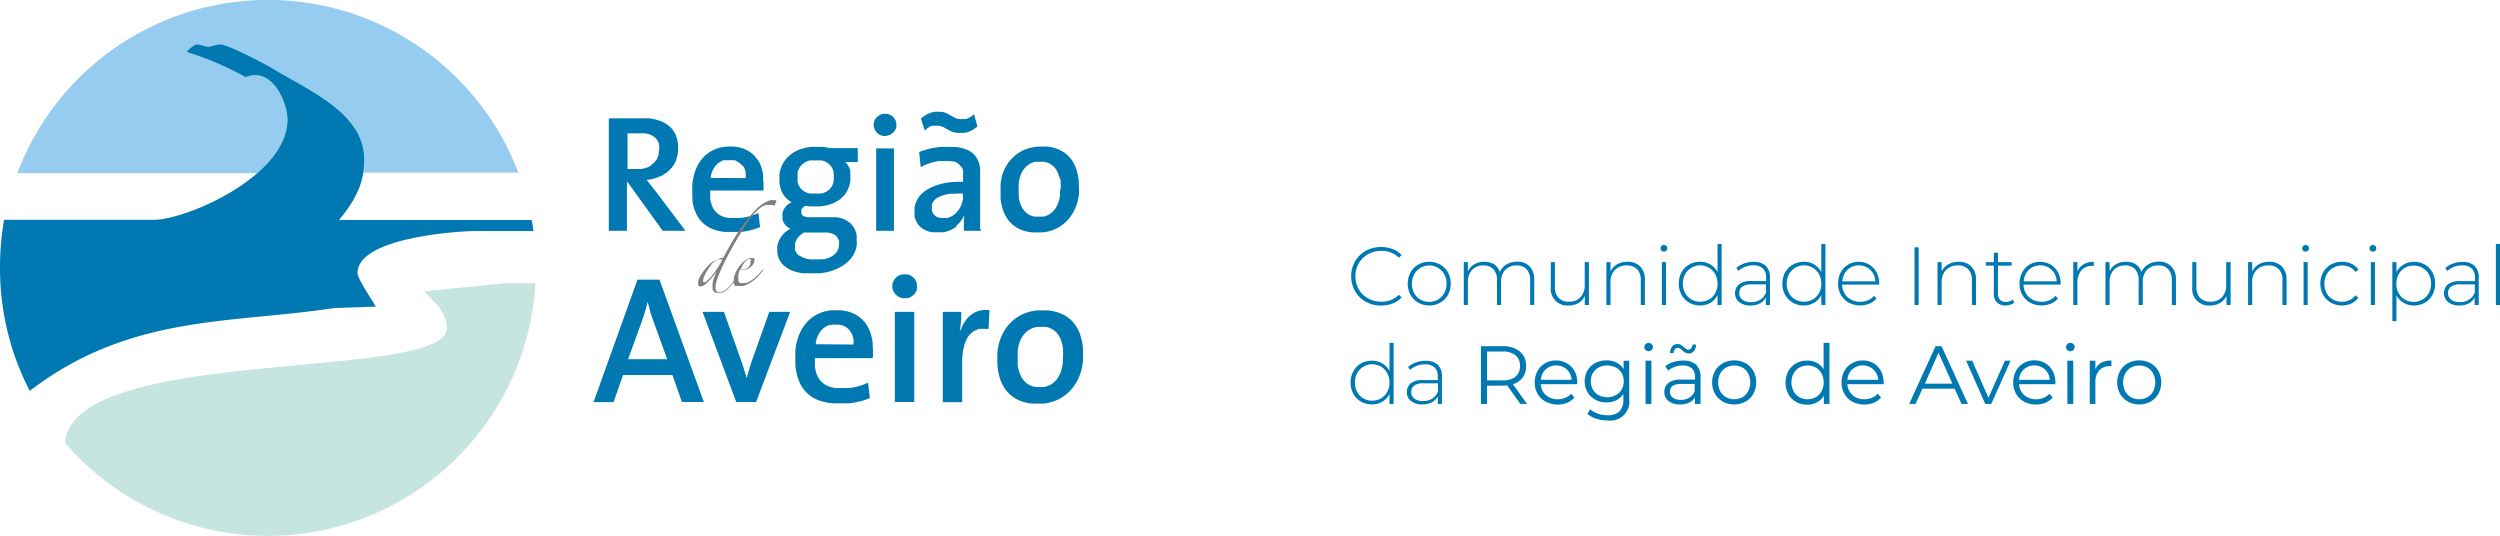 <svg xmlns="http://www.w3.org/2000/svg" viewBox="0 0 606.53 130"><defs><style>.a{fill:#96ccf0;}.a,.b,.c{fill-rule:evenodd;}.b,.d{fill:#0079b2;}.c{fill:#c6e5e0;}.e{fill:gray;}</style></defs><title>logo_full</title><path class="a" d="M125.76,41.87H88.31l0,.11h-.15a19.59,19.59,0,0,0,.26-3.27c0-11.19-13-16.53-22.88-22.47-.45-.28-10-5.48-12.17-5.48-.7,0-2.09.56-2.78.56s-1.95-.56-2.65-.56-1.76.87-2.64,1.84a75.44,75.44,0,0,1,14.32,6.12C66.21,16.1,69.74,25.08,69.74,29c0,4.84-3,9.27-7.28,13H4.2a65,65,0,0,1,121.56-.11Z"/><path class="b" d="M47.9,10.76c.7,0,2,.56,2.65.56s2.08-.56,2.78-.56c2.19,0,11.72,5.2,12.17,5.48,9.87,5.94,22.88,11.28,22.88,22.47,0,4.91-1.5,9.13-6.14,14.67H129c.16.89.31,1.78.43,2.68H115c-3,0-28.26,1.39-28.26,10.19,0,1.43,3.84,7,4.43,8.14L81,74.74c-24.6,3.81-49.51,1.41-73.78,20.1A64.64,64.64,0,0,1,0,65,66,66,0,0,1,1,53.33H37.3c7.86,0,32.44-10.55,32.44-24.35,0-3.9-3.53-12.88-10.16-10.26A75.44,75.44,0,0,0,45.26,12.6C46.14,11.63,47.21,10.76,47.9,10.76Z"/><path class="c" d="M122.73,68.71h7.17A65,65,0,0,1,15.8,107.48c1.59-23.89,92.6-14.74,92.6-27.88,0-3.4-2-5.39-5.55-8.94Z"/><path class="d" d="M233.6,47.35v-.41h-1.13L232,47l-.5,0-.48,0-.42,0-.43.06-.4.09-.36.08-.35.08-.33.1-.29.1-.28.11-.27.12-.23.12-.23.13-.2.13-.18.13-.18.15-.15.15-.13.15-.11.14-.12.15-.08.17-.08.16-.07.15-.05.16,0,.17,0,.16,0,.17v.59l0,.27.05.24.08.23.11.23.12.2.15.18.18.18.18.15.2.14.23.11.24.1.27.07.28.06.29,0h.58l.26,0,.27,0,.26,0,.25-.07.25-.1.23-.08.23-.11.21-.14.22-.13.21-.15.2-.14.18-.17.2-.18.16-.18.17-.2.16-.21.15-.2.13-.23.13-.22.13-.24.1-.23.12-.25.08-.25.08-.25.07-.26.06-.26.05-.25.05-.28,0-.26,0-.27ZM238,56h-4.15v-1l0-.49,0-.48,0-.46,0-.46.05-.43.05-.43-.13.18-.1.23-.12.22-.13.19-.13.22-.13.19-.15.2-.15.18-.16.2-.17.18-.18.17-.18.16-.2.17L232,55l-.2.15-.22.13-.21.15-.23.12-.23.13-.23.11-.25.1-.25.1-.26.08-.25.09-.26.08-.28.06-.26.05-.28,0-.3,0H228l-.3,0h-.61l-.31,0-.31,0-.28,0-.3-.05-.28-.07-.26-.06-.27-.09-.26-.1-.23-.1-.25-.11-.21-.12-.23-.13-.2-.15-.2-.14-.2-.17-.16-.16-.18-.19-.15-.18-.15-.19-.13-.22-.13-.21-.12-.23-.1-.23-.08-.23L222,53l-.07-.27-.06-.26,0-.28,0-.28V51.6l0-.3,0-.42,0-.42.06-.39.1-.4.12-.38.15-.38.16-.34.2-.35.21-.33.23-.31.27-.31.29-.3.32-.26.33-.28.34-.25.38-.25.4-.21.41-.22.44-.19.45-.19.48-.18.51-.15.51-.14.52-.14.56-.11.56-.1.6-.08.61-.07.62,0,.63-.05h1.33V42.27l0-.41,0-.21,0-.2-.05-.18-.05-.18-.07-.18-.06-.17-.09-.15-.08-.16L233,40.3l-.1-.15L232.8,40l-.12-.12-.13-.11-.13-.12-.15-.1-.17-.1-.16-.08-.17-.08-.19-.07-.2-.06-.2,0-.23-.05-.23,0-.23,0-.53-.05H229l-.36,0-.38,0-.38,0-.4.05-.39.09-.4.08-.38.1-.39.1-.4.13-.38.13-.37.13-.37.17-.36.16-.33.18-.33.2L223,36.87l.38-.13.39-.14.4-.13.41-.13.41-.11.43-.12.45-.1.44-.08.45-.1.46-.07.46-.06.48-.05.47,0,.48,0,.48,0h1l.54,0,.51,0,.5.05.46.06.44.08.41.1.4.12.38.11.34.15.33.15.32.16.28.19.28.18.24.21.23.22.22.23.2.23.18.24.16.27.15.28.13.28.12.29.1.32.09.31.07.33.07.33.05.35,0,.36,0,.36,0,.36V52.59l0,.71,0,.71v.69l0,.67Zm-.87-25.34-.16.15-.18.16-.2.15-.22.15-.23.13-.23.15-.25.13-.26.12-.26.11-.28.1-.28.08-.28.08-.28.07-.28,0-.3,0h-.54l-.27,0-.24,0-.25,0-.23-.05-.21,0-.22-.06-.2-.07-.38-.13-.36-.17-.33-.18-.33-.18-.31-.18-.31-.18-.33-.17-.33-.14-.17-.05-.18-.07-.18-.05-.18-.05-.2,0-.2,0-.21,0h-.41l-.2,0-.18,0-.18,0-.2,0-.18.06-.17.09-.18.08-.16.1-.17.1-.16.11-.15.12-.3.24-.28.28-.93-2.91.19-.17.22-.18.21-.16.23-.15.23-.15.23-.15.25-.13.26-.12.25-.11.26-.08.27-.09.28-.08.26-.05.28-.05h.3l.28,0,.25,0H228l.25,0,.23.05.21,0,.22.07.2.05.19.06.37.15.36.18.33.17.33.19.33.19.31.18.33.16.33.15.16.07.18.06.19,0,.18,0,.18.05.2,0,.19,0h.43l.2,0,.2,0,.2,0,.19-.05.2-.07.18-.08.18-.08.35-.2.33-.21.29-.25.3-.25ZM216.88,56h-4.31V36h4.31Zm.61-25.79v.28l0,.27-.08.26-.08.25-.12.25-.15.21-.16.21-.16.19-.2.18-.22.16-.23.13-.23.12-.26.08-.26.07L215,33h-.56l-.28-.05-.26-.07-.25-.08-.25-.12-.23-.13-.21-.16-.2-.18L212.6,32l-.16-.21-.14-.21-.13-.25-.08-.25-.07-.26-.05-.27V30l.05-.26.07-.26.08-.25.13-.23.14-.23.16-.2.18-.2.2-.16.21-.17.23-.13.25-.11.25-.1.26-.07.28,0,.28,0,.28,0,.27,0,.26.07.26.1.23.09.23.14.22.16.2.17.16.19.16.2.15.23.12.23.08.27.08.24,0,.28Zm-13.92,29V58.9l0-.3-.08-.29-.1-.27-.05-.13-.06-.11-.09-.14-.08-.11-.08-.12-.1-.09-.1-.1-.11-.1-.12-.08-.13-.1-.13-.09-.13-.06-.32-.13-.33-.12-.38-.08-.39-.07-.43,0h-4.78l-.26,0-.26,0-.25.15-.25.17-.21.16-.22.18-.19.18-.18.2-.19.2-.14.21-.14.22-.11.23-.1.23-.1.23-.06.25-.05.24,0,.25,0,.26v.2l0,.18v.2l0,.18.05.17.07.18.06.16.09.15.09.17.1.13.12.15.11.13.14.13.14.12L194,62l.15.12.18.1.17.09.18.1.2.09.19.08.22.06.21.07.22.07.46.09.49.07.51,0,.53,0h.34l.35,0h.33l.31,0,.32-.05.29,0,.28,0,.28-.07.27-.08.26-.08.25-.09.23-.1.23-.09.21-.12.2-.12.2-.11.18-.13.16-.15.17-.13.13-.15.15-.17.11-.14.12-.17.1-.16.1-.19.08-.18.06-.18.05-.18.05-.2,0-.19,0-.2ZM202.27,43v-.49l0-.23,0-.23-.05-.22,0-.21-.07-.22-.06-.19-.09-.19-.08-.19-.1-.17-.1-.18-.11-.16-.13-.15-.14-.15-.13-.15-.15-.13-.14-.12-.17-.11-.18-.12-.18-.1-.18-.09-.2-.09-.2-.06-.21-.07-.22-.06-.21,0-.23,0-.25,0-.23,0h-.26l-.25,0-.26,0h-.27l-.24,0-.25,0-.25,0-.23,0-.21.07-.22.06-.21.09-.2.08-.18.1-.2.11-.16.1-.17.13-.16.14-.15.13-.15.13-.13.15-.13.16-.12.17-.1.16-.09.18-.1.18-.09.19-.06.19-.07.2-.05.22,0,.19,0,.22,0,.23v.92l0,.23,0,.23,0,.22.05.21.05.2.08.2.07.19.1.18.1.17.1.16.11.17.12.15.13.15.15.13.15.13.14.13.17.12.18.1.18.09.18.09.2.08.21.08.22.07.21,0,.23.05.25,0,.25,0,.24,0h1l.24,0,.23,0,.23,0,.22,0,.21-.06.22-.07.19-.06.2-.09.2-.08.18-.1.16-.1.17-.11.16-.13.15-.12.15-.15.13-.13.12-.15.13-.16.1-.17.1-.18.1-.16.08-.2.06-.2.07-.2.07-.21,0-.22.05-.21,0-.23V43Zm5.59,15.67,0,.42,0,.37-.07.4-.08.38-.12.38-.13.36-.16.36-.18.35-.2.34-.23.33-.23.33-.28.32-.28.29-.32.3-.33.28-.34.26-.36.25-.38.25-.42.23-.41.21-.44.2-.45.18-.47.18-.48.15-.51.13-.51.14-.53.09-.56.09-.56.06-.56,0-.59,0h-1.09l-.48,0-.46,0-.44,0-.45,0-.43-.06-.41-.08-.39-.09-.38-.1-.38-.11-.35-.12-.34-.14-.33-.14-.32-.16-.29-.17-.3-.18-.26-.2-.25-.19-.25-.22-.21-.23-.22-.23-.18-.25-.16-.26-.17-.26-.13-.28-.11-.3-.12-.3-.08-.31-.07-.33-.05-.35v-.34l0-.35v-.21l0-.22v-.19l0-.22.08-.39.11-.4.14-.36.16-.36.2-.37.21-.33.23-.31.25-.3.26-.29.28-.27.3-.23.31-.23.32-.2.31-.18-.21-.11-.22-.13-.2-.14-.18-.14-.18-.17-.16-.16-.15-.18-.13-.19-.14-.19-.09-.2-.1-.22-.07-.21-.07-.23,0-.23,0-.23,0-.25,0-.28,0-.26,0-.27.07-.26.08-.25.12-.24.11-.25.15-.23.15-.22.18-.21.2-.2.19-.18.22-.16.23-.17.24-.13.27-.13-.36-.22-.33-.23-.32-.26-.29-.28-.27-.3-.24-.31-.23-.35-.2-.34-.18-.38-.15-.38-.13-.4-.1-.43-.08-.42-.07-.43,0-.46V43l0-.4,0-.38.07-.37.08-.38.1-.37.11-.36.15-.36.15-.35.18-.33.18-.33.21-.31.24-.31.23-.3.26-.28.28-.26.3-.27.31-.24.33-.23.34-.24.35-.19.38-.2.39-.17.42-.16.42-.13.43-.13.46-.1.48-.1.48-.07.49-.05.53,0h1l.43,0,.41,0,.41,0,.42.06.39.07.4.08.41.09h6.79v3.39h-3.07l.15.13.15.15.13.17.13.16.13.18.12.2.1.2.1.19.08.24.06.21.07.25.05.23,0,.26,0,.25,0,.26v.28l0,.4v.39l0,.4-.07.38-.07.38-.09.36-.12.34-.13.35-.15.33-.16.33-.18.31-.2.3-.22.28-.24.28-.25.26-.26.27-.28.23-.3.23-.31.21-.35.2-.35.18-.36.18-.38.15-.39.15-.41.12-.43.11-.45.1-.46.07-.48.06-.49.05-.51,0h-1.12l-.61,0L196,50l-.51-.08-.15.05-.13.08-.13.06-.12.09-.09.08-.1.1-.09.1-.14.19-.07.1-.05.1,0,.1,0,.12,0,.09,0,.12v.28l0,.18.06.15.08.15.1.11.13.12.15.11.18.09.22.08.24.07.27.06.29,0,.35,0,.36,0,.4,0h4.28l.4,0,.38,0,.36,0,.36,0,.35.07.33.08.33.09.31.09.3.12.27.13.28.13.27.15.25.15.23.16.23.19.21.19.2.2.18.22.18.21.15.25.15.23.13.26.11.27.12.28.08.28.08.29.07.32,0,.31,0,.33,0,.33ZM180.92,43.21v-.74l0-.23,0-.23-.05-.23,0-.22-.06-.19-.07-.22-.08-.19-.08-.19-.1-.18-.1-.16-.12-.17L180,40.1l-.13-.15-.14-.15-.14-.13-.15-.12-.17-.13-.16-.1-.17-.1-.18-.09L178.6,39l-.2-.06-.19-.07-.2,0-.22,0-.23,0-.21,0h-.23l-.23,0-.23,0h-.22l-.23,0-.2,0-.21,0-.2,0-.2.07-.19.08-.18.08-.19.08-.18.1-.16.12-.17.11-.16.14-.15.13-.15.15-.15.14-.13.17-.13.16-.13.17-.12.18-.09.2-.12.18-.08.21-.1.2-.08.22-.09.23-.06.23-.05.23-.07.23,0,.25-.05.24Zm4.32,1v.45l0,.49,0,.51,0,.56H172.31v.85l0,.41,0,.38,0,.36.05.36.09.35.08.31.08.31.11.3.12.3.13.26.15.25.16.24.17.24.18.21.2.2.2.2.21.16.23.16.25.15.25.13.26.12.28.12.3.08.29.08.31.08.32,0,.34.05.35,0,.36,0h.74l.4,0,.39,0,.38,0,.4-.05.38-.07.38-.06.38-.08.37-.09.37-.1.36-.11.34-.12.35-.11.35-.13.31-.15.33-.13.39,3.42-.37.15-.4.15-.41.13-.41.13-.42.12-.42.1-.43.1-.45.08-.44.08-.45.07-.44.06-.46,0-.46,0h-.46l-.47,0h-1l-.56,0-.55,0-.52-.07-.52-.08-.49-.12-.48-.11-.46-.15-.44-.17-.43-.18-.4-.21-.39-.22-.38-.24-.35-.27-.33-.29-.33-.3-.29-.33-.28-.35-.27-.37-.23-.38-.23-.42-.19-.44-.2-.45-.17-.47-.15-.5-.13-.52-.1-.55L168,48.6,168,48l-.05-.61,0-.62V45.57l0-.56.05-.55.07-.52.08-.53.11-.51.12-.49.15-.5.14-.46.19-.46.19-.45.22-.43.23-.41.25-.39.26-.38.3-.36.29-.35.31-.33.35-.31.35-.28.36-.27.39-.26.4-.21.41-.22.45-.18L174,36l.46-.14.48-.11.49-.08.53-.07.53-.05h1.05l.51,0,.5.07.48.06.44.1.44.12.42.15.39.15.38.18.36.19.35.2.33.23.31.25.3.26.26.27.27.29.24.3.22.31L184,39l.2.35.16.35.17.36.15.38.11.38.12.39.1.41.08.42.06.41,0,.43,0,.42,0,.45Zm-25.3-7.76,0-.28,0-.26v-.25l0-.25-.05-.24,0-.22-.07-.23-.08-.2-.1-.19-.1-.2-.11-.18-.13-.17-.14-.16-.14-.15-.15-.15-.18-.13-.17-.13-.2-.12-.19-.1-.22-.11-.21-.08-.23-.09-.25-.08-.26-.06-.27,0-.26-.07-.3,0-.29,0-.63,0h-1.28l-.61,0-.56,0-.51,0v8.65l.36,0H153l.6,0h1l.31,0h.31l.32,0,.29-.05.28-.06.28-.07.27-.06.26-.09.25-.1.23-.1.23-.11.21-.12L158,40l.19-.13.2-.15.18-.15.17-.16.15-.17.14-.18.14-.18.13-.2.11-.18.1-.21.08-.22.09-.21.06-.21.07-.23,0-.24,0-.24,0-.25ZM166.31,56h-5.53l-8.49-11.8h-.19V56h-4.4V28.76l.76-.05.77,0,.84,0,.87,0,.93,0h4.18l.49,0,.5,0,.48,0,.46.07.46.08.44.1.43.1.41.13.4.13.39.15.37.17.34.18.35.2.33.21.29.23.3.25.26.25.27.28.23.29.21.32.2.32.18.35.17.36.13.38.11.4.1.43.08.44.07.45,0,.47v.91l0,.4-.05.37-.07.38-.08.38-.1.35-.11.35L164,39l-.15.31-.17.32-.18.31-.2.3-.21.28-.21.28-.25.24-.25.27-.26.23-.28.23-.28.21-.3.2-.31.2-.33.18-.33.17-.35.14-.36.15-.36.13-.36.12-.4.11-.38.09-.39.08-.41.07-.42,0,.3.37.3.38.29.38.3.36.28.38.3.36.28.35.26.34ZM261.79,45.6l0,.58,0,.56-.05.56-.08.54-.12.55-.11.51-.15.51-.17.49-.18.48-.21.48-.23.44-.25.45-.26.43-.28.39-.3.4-.33.38-.33.34-.36.33-.36.32-.4.29-.39.28-.43.27-.43.23-.45.19-.46.2-.48.17-.49.13-.49.13-.53.08-.53.07-.53,0h-1.07l-.51,0-.49,0-.48-.07-.46-.08-.46-.1-.45-.12-.42-.14-.42-.17-.41-.16-.38-.22-.38-.21-.34-.25-.35-.25-.33-.28-.29-.31-.3-.31-.28-.35-.26-.36-.23-.38-.23-.41-.22-.43-.18-.45-.16-.47-.15-.5-.13-.51-.12-.54-.1-.56-.06-.58,0-.61,0-.63V45.68l0-.54,0-.56.08-.53.1-.52L243,43l.15-.52.17-.47.18-.48.19-.46.23-.46.25-.43.27-.41.28-.42L245,39l.31-.36.35-.36.35-.33.36-.31.39-.3.42-.26.41-.27.43-.23.46-.21.46-.18.49-.17.5-.15.51-.11.52-.08.53-.07.56-.05h1.06l.49,0,.48,0,.48.06.46.08.44.1.43.12.43.15.41.15.4.18.37.19.38.22.35.23.35.25.32.28.32.29.29.32.28.34.27.35.24.38.24.41.19.41.2.45.18.47.15.48.13.51.12.55.1.56.08.57.05.61,0,.63Zm-4.45.28v-.39l0-.38,0-.38,0-.36,0-.35-.06-.35-.05-.33L257,43l-.09-.3-.09-.29-.1-.28-.12-.28-.11-.25-.14-.25-.14-.23-.15-.23-.17-.2-.18-.19-.18-.18-.2-.17-.19-.16-.22-.15-.21-.13-.25-.12-.25-.1-.24-.08-.27-.08-.28-.07-.28,0-.29,0-.32,0H252l-.24,0-.24,0-.24,0-.25,0-.23.07-.23.08-.23.1-.23.1-.22.12-.21.13-.21.15-.22.14-.2.18-.18.19-.2.18-.16.21-.18.23-.15.23-.16.25-.14.26-.13.28-.11.3-.12.31-.1.32-.08.34-.08.35-.07.36-.05.38,0,.4,0,.41v1.23l0,.4,0,.38.05.38,0,.34.08.35.07.33.1.31.08.3.11.3.12.28.13.26.13.25.15.24.17.22.16.21.16.2.2.18.2.18.2.15.21.15.23.13.23.12.25.09.25.1.26.07.28.07.28,0,.3,0h.29l.32,0,.24,0h.27l.24,0,.27,0,.25-.06.23-.07.24-.08.23-.1.22-.12.23-.11.21-.15.22-.15.19-.16.2-.18.18-.19.18-.21.17-.21.16-.23.15-.25.15-.27.13-.26.13-.3.12-.29.1-.32.1-.33.08-.34.07-.35.06-.38,0-.38,0-.41,0-.41Z"/><path class="d" d="M240.06,75.21l-.23,4.64-.4-.07-.39,0-.36,0h-.37l-.36,0-.33,0-.33.06L237,80l-.3.12-.28.13-.26.16-.26.18-.25.2-.23.22-.23.24-.2.27-.2.29-.18.32-.16.33-.17.34-.15.38-.13.4-.11.41-.1.44-.1.46-.08.48-.07.5-.05.52-.05.55,0,.56,0,.58v9.49h-4.71V75.66h4.48v1l0,.59-.05.63-.06.64-.07.66-.1.64-.1.64.28-.56.23-.52.12-.27.13-.26.15-.26.15-.25.15-.25.16-.25.18-.23.18-.23.18-.21.2-.22.22-.19.21-.2.23-.18.23-.17.25-.16.26-.15.27-.15.26-.11.28-.12.3-.1.31-.08.31-.07.31-.06.35,0,.35,0h.72ZM221.81,97.53H217.1V75.66h4.71Zm.66-28.08,0,.31,0,.28-.06.3-.1.26-.14.26-.14.24-.18.23-.2.21-.22.18-.23.18-.24.15-.25.12-.28.09-.28.09-.3,0-.29,0-.32,0-.31,0-.28-.09-.28-.09-.26-.12-.25-.15-.25-.18-.21-.18-.2-.21L217,71.1l-.15-.24-.13-.26-.1-.26-.09-.3-.05-.28v-.61l.05-.3.09-.28.1-.26.13-.26.15-.25.16-.23.2-.2.21-.2.25-.16.25-.15.26-.13.28-.1.28-.07.31,0h.61l.3,0,.28.07.28.1.25.11.24.15.23.17.22.19.2.2.18.23.14.25.14.26.1.27.06.28,0,.31ZM207.08,83.59v-.83l0-.25,0-.24L207,82l-.07-.23-.06-.23-.07-.23-.1-.22-.08-.19-.11-.2-.12-.18-.12-.18-.13-.19L206,80l-.15-.15-.16-.15-.17-.13-.16-.13-.18-.12-.18-.11-.2-.1-.2-.08-.21-.08-.22-.07-.23-.07-.23,0-.23-.05-.25,0H203l-.27,0-.24,0h-.23l-.25,0-.23.05-.22,0-.23,0-.21.08-.2.07-.21.1-.2.1-.2.11-.18.12-.18.13-.17.13-.18.15-.14.15-.17.16-.15.18-.13.18-.13.19-.13.19-.12.22-.11.21-.12.22-.08.23-.1.23-.08.24-.07.25-.06.25-.07.26,0,.27,0,.28Zm4.71,1.08v.5l0,.53,0,.57-.05.61H197.71v.92l0,.43,0,.41,0,.42.07.38.08.37.08.35.1.35.12.33.13.29.15.3.16.28.17.26.18.25.2.23.21.22.23.21.23.18.25.18.26.17.28.13.3.13.3.13.31.1L202,94l.33.09.36.06.36,0,.38,0,.38,0h.82l.43,0,.43,0,.41-.05.43,0,.41-.06.43-.07.41-.1.4-.08.39-.12.4-.11.39-.13.37-.13.38-.14.34-.16.35-.15.44,3.74-.43.17-.42.14-.43.15-.45.15-.46.12-.46.11-.48.12-.48.08-.47.08-.5.08-.49.07-.5,0-.49,0-.49,0H202.8l-.61,0-.59-.07-.58-.06-.56-.1-.53-.12-.52-.13-.5-.16-.49-.18-.46-.2-.45-.22-.41-.24-.41-.27-.38-.29-.36-.32-.35-.33-.33-.36-.31-.38-.28-.39-.27-.43-.24-.45-.22-.48-.21-.49-.18-.51-.15-.54-.15-.58-.11-.58-.1-.62-.09-.63,0-.66,0-.69V86.14l0-.61,0-.59.09-.58.08-.58.11-.54.14-.54.16-.53.17-.53.19-.49.22-.48.23-.46.25-.46.28-.43.29-.41.3-.4.33-.38.34-.36.37-.33.39-.31.4-.3.41-.26.44-.25.46-.23.47-.2.49-.18.51-.15.51-.11.54-.1.57-.07.57,0,.59,0,.58,0,.55,0,.54.07.51.08.49.1.48.13.45.15.42.18.43.18.4.22.36.23.36.25.33.26.33.28.3.3.28.31.26.33.25.34.23.37.2.36.19.4.19.39.14.4.15.42.12.43.1.43.1.46.06.45.07.46,0,.48,0,.48Zm-20.09-9-8.27,21.87h-4.8l-8.18-21.87h5.19l4.08,11.57.2.57.2.56.18.57.18.57.18.56.16.56.17.56.15.55.18-.53.15-.53.14-.54.15-.55.17-.54.18-.56.16-.54.19-.53,4.18-11.75ZM161.88,87.15l-3.39-9.33-.2-.58-.2-.56-.18-.56-.16-.56L157.6,75l-.15-.58-.15-.59-.13-.59-.21.56-.14.57-.16.6-.17.59-.18.59-.18.6-.2.61-.21.59-3.34,9.2Zm8.88,10.38h-5.32L163.15,91h-12l-2.29,6.56H144l10.66-29.71H160Zm92-11.36v.63l0,.63-.06.59-.09.59-.11.59-.13.57-.17.56-.18.54-.2.51-.23.51-.24.5-.27.47-.29.46-.32.45-.31.43-.36.39-.36.4-.38.36-.42.35-.41.31-.44.31-.46.27-.46.26-.5.23-.51.2-.51.18-.53.15-.56.13-.56.1-.57.08-.58,0h-1.17l-.54,0-.55,0-.52-.08-.51-.09-.5-.11-.48-.13-.46-.15-.46-.18-.43-.2-.43-.21-.39-.25-.4-.26-.36-.29-.36-.29-.33-.33-.33-.35-.3-.38-.28-.39-.26-.43-.25-.43-.23-.48-.2-.47-.18-.53-.16-.53-.15-.56-.13-.59-.1-.61-.07-.63-.06-.66,0-.69,0-.71,0-.61,0-.61.06-.59.09-.58.11-.57.13-.56.15-.55.18-.54.2-.51.23-.51.23-.48.28-.48.28-.46.3-.43.33-.43.34-.39.37-.38.39-.37.4-.34.42-.31.45-.32.44-.26.48-.26.5-.24.51-.19.52-.18.55-.15.54-.13.58-.1.59-.07.59,0,.63,0,.54,0,.53,0,.53,0,.51.08.49.08.5.12.46.11.46.15.44.18.45.18.41.22.41.23.38.26.38.28.35.3.34.31.33.35.3.38.29.38.27.41.25.44.23.46.21.48.18.51.17.55.14.54.14.59.11.6.08.64.05.66,0,.67Zm-4.84.32v-.43l0-.43,0-.4,0-.39-.05-.4-.05-.36-.08-.36-.07-.35-.1-.33-.1-.31-.11-.31-.12-.3-.15-.28-.13-.26-.16-.25-.17-.25-.18-.23-.18-.21-.2-.2-.21-.18-.23-.17-.23-.16-.25-.13-.25-.14-.26-.11-.28-.1-.3-.08-.29-.07-.32,0-.31,0h-1.22l-.26,0-.27.05-.26.06-.25.07-.26.08-.25.1-.24.11-.25.14-.23.13-.23.16-.22.17-.23.18-.2.2-.19.21-.2.23-.18.25-.18.26-.17.26-.15.3-.14.3-.14.31-.11.35-.12.34-.1.37-.08.38-.06.39-.05.41,0,.45,0,.44v.91l0,.44,0,.43,0,.41,0,.4.07.4.06.36.1.36.09.35.11.33.12.31.13.31.13.28.15.28.16.25.17.25.18.23.2.21.19.2.22.2.23.16.23.17.25.13.24.13.28.12.27.09.29.09.3.06.3,0,.33.05.31,0h.63l.27,0,.29,0,.26-.05.28-.07.26-.08.25-.1.26-.1.25-.11.23-.13.25-.17.21-.15.23-.18.2-.2.21-.21.2-.21.18-.25.18-.25.17-.26.15-.28.15-.3.14-.31.12-.33.11-.35.1-.36.1-.36.07-.4.06-.39.05-.43,0-.43,0-.46Z"/><path class="e" d="M175.26,62.92l-.27,0h-.24l-.25,0-.22,0-.19.07-.2.06-.17.1-.16.1-.28.22-.26.24-.27.27-.23.29-.26.35-.25.35-.21.33-.22.31-.18.31-.16.3-.15.28-.12.26-.21.48-.13.41,0,.18-.05.17,0,.15v.13l0,.13.1.08.1,0h.11l.15,0,.28-.19.25-.22.28-.25.28-.28.31-.33.3-.36.34-.43.33-.44.35-.48.34-.49.33-.55.32-.54.29-.56Zm13.09-14.14,0,.18-.13.19-.08.09-.07.14,0,.13,0,.16,0,.1-.09.1h-.17l-.18-.08-.13,0-.13-.07-.19,0-.09,0-.12,0-.15,0h-.15l-.24,0-.25,0-.25,0-.24.08-.24.06-.23.09-.23.11-.19.13-.2.15-.22.15-.21.18-.21.2-.45.41-.48.48-.44.53-.45.54-.41.56-.39.59-.48.73-.46.72-.45.71-.43.71-.41.68-.41.69-.38.66-.38.64-.36.64-.33.61-.33.6-.31.59-.28.56-.3.54-.26.55-.25.51-.23.49-.23.5-.2.46-.19.44-.19.42-.14.41-.15.39-.13.37-.22.67-.15.56-.06.25,0,.23v.21l0,.17,0,.26,0,.22.07.21.08.18.13.15.17.1.09,0h.1l.12,0h.31l.18,0,.2,0,.18-.07.18-.07.18-.08.19-.11.16-.12.36-.28.35-.31.33-.33.31-.38.31-.41.3-.43.12-.18,0-.25,0-.23,0-.23.07-.23.07-.23.08-.25.1-.25.1-.24.13-.25.11-.23.14-.23.14-.23.15-.23.15-.22.16-.21.17-.22.18-.2.17-.18.18-.18.18-.18.18-.16.2-.15.18-.15.21-.13.2-.12.18-.1.2-.08.2-.06.18,0,.18,0h.36l.17,0,.11,0,.17.14,0,.1,0,.1v.31l-.05.2-.07.2-.1.21-.11.22-.15.21-.16.2-.22.2-.23.18-.25.18-.29.15-.32.15-.16,0-.18.05-.2,0-.18,0-.21,0-.2,0h-.45l-.08.15-.07.22-.08.24-.08.28-.08.3,0,.3,0,.29,0,.32v.15l0,.14v.14l0,.11,0,.12.05.11.11.17.15.14.1,0,.2.09h.11l.12,0,.13,0,.16,0,.17,0h.16l.17,0,.18,0,.16-.05.17-.07.18-.08.35-.18.36-.2.33-.21.34-.25.32-.26.31-.27.3-.28.28-.29.28-.3.24-.3.23-.28.2-.26.12,0,.08.13-.26.31-.28.35-.3.34L184,67l-.33.33-.36.33-.38.29-.39.3-.4.28-.39.23-.41.23-.43.2-.22.07-.21.08-.2,0-.21.05-.22,0-.2,0-.21,0h-.38l-.15,0-.14,0-.14,0-.11,0-.12-.06-.1-.07-.16-.16-.07-.1-.06-.1,0-.12,0-.13,0-.13v-.14l-.22.34-.33.41-.31.38-.17.2-.16.16-.17.17-.16.16-.16.15-.19.13-.18.12-.16.11-.18.1-.17.1-.18.07L175,71l-.18,0-.17,0h-.71l-.16,0-.15,0-.15-.07-.11-.08-.12-.08-.1-.12-.1-.12-.06-.11-.07-.13-.05-.13,0-.15,0-.17,0-.15v-.18l0-.38,0-.38.08-.39L173,68l.16-.46.2-.5.23-.54.26-.6-.39.5-.36.46-.33.41-.33.38-.28.33-.28.3-.27.26-.23.22-.23.19-.2.15-.19.12-.19.1-.16.08-.13.05-.15,0H170l-.18,0-.17,0-.11-.07-.09-.1-.06-.13,0-.15,0-.15v-.33l0-.16,0-.2.06-.2.07-.23.1-.23.11-.21.12-.22.28-.46.26-.43.3-.41.28-.38.3-.38.31-.34.31-.31.33-.32.33-.28.36-.24.38-.24.4-.21.41-.16.44-.17.45-.13.48-.1.34-.64.35-.63.33-.59.33-.6.33-.57.33-.56.31-.55.33-.52.31-.51.33-.52.33-.51.35-.49.34-.51.37-.5.36-.49.38-.49.29-.42.32-.39.31-.4.3-.36.31-.36.3-.35.31-.34.29-.32.32-.31.31-.28.31-.26.32-.25.33-.23.31-.22.31-.19.33-.17.25-.11.23-.1.21-.09.23-.06.2-.07.2,0,.2,0h.49l.13,0,.1,0,.1,0,.12.12ZM182.17,63.2v-.1l0-.15-.08-.09-.15,0h-.23l-.15,0-.15.08-.16.1-.15.11-.13.15-.15.15-.15.18-.13.18-.15.2-.13.21-.13.2-.14.22-.09.21-.12.21-.08.2.2.07h.23l.19,0,.22,0,.18,0,.2-.07.18-.08.16-.1.17-.13.16-.15.15-.16.13-.17.12-.18L182,64l.07-.2,0-.2,0-.19Z"/><path class="d" d="M331.36,73.21a6.82,6.82,0,0,1-2.6-2.54,7.45,7.45,0,0,1,0-7.28,6.89,6.89,0,0,1,2.6-2.54,7.53,7.53,0,0,1,3.71-.92,7.88,7.88,0,0,1,2.8.49,5.76,5.76,0,0,1,2.18,1.45l-.64.66a5.88,5.88,0,0,0-4.3-1.66,6.52,6.52,0,0,0-3.2.8,5.92,5.92,0,0,0-2.26,2.21,6.46,6.46,0,0,0,0,6.3,5.85,5.85,0,0,0,2.26,2.21,6.42,6.42,0,0,0,3.2.8,5.85,5.85,0,0,0,4.3-1.68l.64.66a5.82,5.82,0,0,1-2.19,1.46,7.52,7.52,0,0,1-2.79.5A7.43,7.43,0,0,1,331.36,73.21Z"/><path class="d" d="M344.08,73.43a4.92,4.92,0,0,1-1.87-1.89,5.82,5.82,0,0,1,0-5.46,5.06,5.06,0,0,1,1.87-1.89,5.35,5.35,0,0,1,2.67-.68,5.3,5.3,0,0,1,2.67.68,4.92,4.92,0,0,1,1.87,1.89,5.82,5.82,0,0,1,0,5.46,4.79,4.79,0,0,1-1.87,1.89,5.58,5.58,0,0,1-5.34,0Zm4.82-.78a3.89,3.89,0,0,0,1.5-1.56,4.58,4.58,0,0,0,.55-2.28,4.63,4.63,0,0,0-.55-2.28A4,4,0,0,0,348.9,65a4.17,4.17,0,0,0-5.8,1.56,4.75,4.75,0,0,0-.55,2.28,4.69,4.69,0,0,0,.55,2.28,4,4,0,0,0,1.5,1.56,4.41,4.41,0,0,0,4.3,0Z"/><path class="d" d="M371.12,64.65a4.52,4.52,0,0,1,1.11,3.28V74h-1V68a3.77,3.77,0,0,0-.86-2.68,3.13,3.13,0,0,0-2.4-.92,3.66,3.66,0,0,0-2.79,1.1,4.2,4.2,0,0,0-1,3V74h-1V68a3.77,3.77,0,0,0-.86-2.68,3.13,3.13,0,0,0-2.4-.92,3.66,3.66,0,0,0-2.79,1.1,4.2,4.2,0,0,0-1,3V74h-1V63.59h1v2.24a4,4,0,0,1,1.55-1.71,4.81,4.81,0,0,1,2.45-.61,4.39,4.39,0,0,1,2.41.64A3.52,3.52,0,0,1,363.85,66a4.14,4.14,0,0,1,1.63-1.84,4.9,4.9,0,0,1,2.59-.68A4,4,0,0,1,371.12,64.65Z"/><path class="d" d="M385.49,63.59V74h-1V71.79A3.77,3.77,0,0,1,383,73.5a4.56,4.56,0,0,1-2.4.61,4,4,0,0,1-4.36-4.42v-6.1h1v6a3.66,3.66,0,0,0,.9,2.68,3.37,3.37,0,0,0,2.54.92,3.59,3.59,0,0,0,2.79-1.1,4.14,4.14,0,0,0,1-3V63.59Z"/><path class="d" d="M397.93,64.65a4.45,4.45,0,0,1,1.14,3.28V74h-1V68a3.74,3.74,0,0,0-.89-2.68,3.31,3.31,0,0,0-2.49-.92,3.85,3.85,0,0,0-2.9,1.1,4.08,4.08,0,0,0-1.06,3V74h-1V63.59h1v2.26a4,4,0,0,1,1.61-1.72,5,5,0,0,1,2.53-.62A4.18,4.18,0,0,1,397.93,64.65Z"/><path class="d" d="M403.11,60.82a.75.75,0,0,1-.24-.57.8.8,0,0,1,.24-.58.78.78,0,0,1,.58-.24.82.82,0,0,1,.58.23.82.82,0,0,1-1.16,1.16Zm.08,2.77h1V74h-1Z"/><path class="d" d="M417.69,59.19V74h-1V71.57A4.4,4.4,0,0,1,415,73.45a4.91,4.91,0,0,1-2.54.66,5.14,5.14,0,0,1-2.64-.68,4.85,4.85,0,0,1-1.85-1.88,5.48,5.48,0,0,1-.67-2.74,5.57,5.57,0,0,1,.67-2.75,4.85,4.85,0,0,1,1.85-1.88,5.34,5.34,0,0,1,2.64-.67,4.83,4.83,0,0,1,2.51.66A4.77,4.77,0,0,1,416.69,66V59.19Zm-3.05,13.46a4,4,0,0,0,1.5-1.56,4.58,4.58,0,0,0,.55-2.28,4.63,4.63,0,0,0-.55-2.28,4.17,4.17,0,0,0-7.3,0,4.63,4.63,0,0,0-.55,2.28,4.58,4.58,0,0,0,.55,2.28,4,4,0,0,0,1.5,1.56,4.41,4.41,0,0,0,4.3,0Z"/><path class="d" d="M428.41,64.5a3.84,3.84,0,0,1,1,2.91V74h-1V72.17A3.42,3.42,0,0,1,427,73.6a4.85,4.85,0,0,1-2.3.51,4.21,4.21,0,0,1-2.75-.82,2.64,2.64,0,0,1-1-2.16A2.68,2.68,0,0,1,421.9,69a4.47,4.47,0,0,1,3-.81h3.58v-.84a2.94,2.94,0,0,0-.79-2.22,3.25,3.25,0,0,0-2.31-.76,5.57,5.57,0,0,0-2,.36,5,5,0,0,0-1.61,1l-.5-.72a5.7,5.7,0,0,1,1.88-1.09,6.82,6.82,0,0,1,2.3-.39A4.16,4.16,0,0,1,428.41,64.5Zm-1.33,8.19A3.65,3.65,0,0,0,428.45,71V69h-3.56a3.56,3.56,0,0,0-2.23.56,1.89,1.89,0,0,0-.69,1.54,1.92,1.92,0,0,0,.76,1.61,3.38,3.38,0,0,0,2.14.59A3.93,3.93,0,0,0,427.08,72.69Z"/><path class="d" d="M442.87,59.19V74h-1V71.57a4.4,4.4,0,0,1-1.74,1.88,4.91,4.91,0,0,1-2.54.66,5.14,5.14,0,0,1-2.64-.68,4.85,4.85,0,0,1-1.85-1.88,5.48,5.48,0,0,1-.67-2.74,5.57,5.57,0,0,1,.67-2.75A4.85,4.85,0,0,1,435,64.18a5.34,5.34,0,0,1,2.64-.67,4.83,4.83,0,0,1,2.51.66A4.77,4.77,0,0,1,441.87,66V59.19Zm-3.05,13.46a4,4,0,0,0,1.5-1.56,4.58,4.58,0,0,0,.55-2.28,4.63,4.63,0,0,0-.55-2.28,4.17,4.17,0,0,0-7.3,0,4.63,4.63,0,0,0-.55,2.28,4.58,4.58,0,0,0,.55,2.28,4,4,0,0,0,1.5,1.56,4.41,4.41,0,0,0,4.3,0Z"/><path class="d" d="M455.91,69.05h-9a4.33,4.33,0,0,0,.62,2.17,3.9,3.9,0,0,0,1.57,1.47,4.67,4.67,0,0,0,2.23.52,4.72,4.72,0,0,0,1.89-.37,3.64,3.64,0,0,0,1.45-1.09l.58.66a4.34,4.34,0,0,1-1.71,1.26,6,6,0,0,1-5-.24,4.93,4.93,0,0,1-1.91-1.88,5.39,5.39,0,0,1-.69-2.74,5.73,5.73,0,0,1,.65-2.73,4.86,4.86,0,0,1,1.79-1.89,5.17,5.17,0,0,1,5.11,0,4.78,4.78,0,0,1,1.78,1.87,5.67,5.67,0,0,1,.65,2.72ZM449,64.88a3.73,3.73,0,0,0-1.41,1.38,4.55,4.55,0,0,0-.61,2h8a4.22,4.22,0,0,0-.6-2,3.88,3.88,0,0,0-3.4-1.88A4.09,4.09,0,0,0,449,64.88Z"/><path class="d" d="M464.49,60h1V74h-1Z"/><path class="d" d="M478.27,64.65a4.45,4.45,0,0,1,1.14,3.28V74h-1V68a3.74,3.74,0,0,0-.89-2.68,3.31,3.31,0,0,0-2.49-.92,3.85,3.85,0,0,0-2.9,1.1,4.08,4.08,0,0,0-1.06,3V74h-1V63.59h1v2.26a4,4,0,0,1,1.61-1.72,5,5,0,0,1,2.53-.62A4.18,4.18,0,0,1,478.27,64.65Z"/><path class="d" d="M488.71,73.37a2.41,2.41,0,0,1-.95.55,3.66,3.66,0,0,1-1.19.19,2.81,2.81,0,0,1-2.1-.75,2.85,2.85,0,0,1-.74-2.09V64.45h-1.92v-.86h1.92V61.31h1v2.28h3.32v.86h-3.32v6.72a2.19,2.19,0,0,0,.49,1.55,1.86,1.86,0,0,0,1.45.53,2.32,2.32,0,0,0,1.62-.58Z"/><path class="d" d="M499.93,69.05h-9a4.33,4.33,0,0,0,.62,2.17,3.9,3.9,0,0,0,1.57,1.47,4.67,4.67,0,0,0,2.23.52,4.72,4.72,0,0,0,1.89-.37,3.64,3.64,0,0,0,1.45-1.09l.58.66a4.34,4.34,0,0,1-1.71,1.26,6,6,0,0,1-5-.24,4.93,4.93,0,0,1-1.91-1.88,5.39,5.39,0,0,1-.69-2.74,5.73,5.73,0,0,1,.65-2.73,4.86,4.86,0,0,1,1.79-1.89,5.17,5.17,0,0,1,5.11,0,4.78,4.78,0,0,1,1.78,1.87,5.67,5.67,0,0,1,.65,2.72ZM493,64.88a3.73,3.73,0,0,0-1.41,1.38,4.55,4.55,0,0,0-.61,2h8a4.22,4.22,0,0,0-.6-2,3.88,3.88,0,0,0-3.4-1.88A4.09,4.09,0,0,0,493,64.88Z"/><path class="d" d="M505.51,64.12a4.82,4.82,0,0,1,2.48-.61v1l-.24,0A3.49,3.49,0,0,0,505,65.56a4.4,4.4,0,0,0-1,3V74h-1V63.59h1v2.28A3.63,3.63,0,0,1,505.51,64.12Z"/><path class="d" d="M526.8,64.65a4.52,4.52,0,0,1,1.11,3.28V74h-1V68a3.82,3.82,0,0,0-.86-2.68,3.13,3.13,0,0,0-2.4-.92,3.66,3.66,0,0,0-2.79,1.1,4.15,4.15,0,0,0-1,3V74h-1V68a3.82,3.82,0,0,0-.86-2.68,3.13,3.13,0,0,0-2.4-.92,3.66,3.66,0,0,0-2.79,1.1,4.15,4.15,0,0,0-1,3V74h-1V63.59h1v2.24a3.89,3.89,0,0,1,1.55-1.71,4.79,4.79,0,0,1,2.45-.61,4.39,4.39,0,0,1,2.41.64A3.52,3.52,0,0,1,519.53,66a4.14,4.14,0,0,1,1.63-1.84,4.88,4.88,0,0,1,2.59-.68A4.07,4.07,0,0,1,526.8,64.65Z"/><path class="d" d="M541.17,63.59V74h-1V71.79a3.82,3.82,0,0,1-1.54,1.71,4.56,4.56,0,0,1-2.4.61,4,4,0,0,1-4.36-4.42v-6.1h1v6a3.66,3.66,0,0,0,.9,2.68,3.37,3.37,0,0,0,2.54.92,3.62,3.62,0,0,0,2.79-1.1,4.14,4.14,0,0,0,1-3V63.59Z"/><path class="d" d="M553.61,64.65a4.45,4.45,0,0,1,1.14,3.28V74h-1V68a3.74,3.74,0,0,0-.89-2.68,3.31,3.31,0,0,0-2.49-.92,3.85,3.85,0,0,0-2.9,1.1,4.08,4.08,0,0,0-1.06,3V74h-1V63.59h1v2.26A4,4,0,0,1,548,64.13a5,5,0,0,1,2.53-.62A4.18,4.18,0,0,1,553.61,64.65Z"/><path class="d" d="M558.79,60.82a.75.75,0,0,1-.24-.57.8.8,0,0,1,.24-.58.78.78,0,0,1,.58-.24.82.82,0,0,1,.58.23.82.82,0,0,1-1.16,1.16Zm.08,2.77h1V74h-1Z"/><path class="d" d="M565.51,73.43a4.81,4.81,0,0,1-1.88-1.89,5.47,5.47,0,0,1-.68-2.73,5.58,5.58,0,0,1,.68-2.75,4.85,4.85,0,0,1,1.88-1.88,5.56,5.56,0,0,1,2.72-.67,5.37,5.37,0,0,1,2.29.49,4.21,4.21,0,0,1,1.67,1.43l-.74.54a3.55,3.55,0,0,0-1.39-1.17,4.23,4.23,0,0,0-1.83-.39A4.45,4.45,0,0,0,566,65a4,4,0,0,0-1.52,1.55,4.69,4.69,0,0,0-.55,2.3,4.63,4.63,0,0,0,.55,2.3A3.85,3.85,0,0,0,566,72.66a4.34,4.34,0,0,0,2.19.55,4.23,4.23,0,0,0,1.83-.39,3.55,3.55,0,0,0,1.39-1.17l.74.54a4.06,4.06,0,0,1-1.67,1.43,5.23,5.23,0,0,1-2.29.49A5.36,5.36,0,0,1,565.51,73.43Z"/><path class="d" d="M575.11,60.82a.75.75,0,0,1-.24-.57.8.8,0,0,1,.24-.58.78.78,0,0,1,.58-.24.82.82,0,0,1,.58.23.82.82,0,0,1-1.16,1.16Zm.08,2.77h1V74h-1Z"/><path class="d" d="M588.29,64.19a4.91,4.91,0,0,1,1.85,1.88,6,6,0,0,1,0,5.49,4.71,4.71,0,0,1-1.85,1.88,5.24,5.24,0,0,1-2.64.67,4.83,4.83,0,0,1-2.5-.65,4.4,4.4,0,0,1-1.74-1.81v6.26h-1V63.59h1v2.46a4.58,4.58,0,0,1,1.75-1.87,4.93,4.93,0,0,1,2.53-.67A5.24,5.24,0,0,1,588.29,64.19Zm-.54,8.46a4,4,0,0,0,1.51-1.56,4.69,4.69,0,0,0,.55-2.28,4.75,4.75,0,0,0-.55-2.28A4.11,4.11,0,0,0,587.75,65a4.24,4.24,0,0,0-2.16-.56,4,4,0,0,0-3.65,2.12,4.63,4.63,0,0,0-.55,2.28,4.58,4.58,0,0,0,.55,2.28,4,4,0,0,0,1.5,1.56,4.08,4.08,0,0,0,2.15.56A4.14,4.14,0,0,0,587.75,72.65Z"/><path class="d" d="M600.37,64.5a3.84,3.84,0,0,1,1,2.91V74h-1V72.17A3.42,3.42,0,0,1,599,73.6a4.85,4.85,0,0,1-2.3.51,4.21,4.21,0,0,1-2.75-.82,2.64,2.64,0,0,1-1-2.16,2.68,2.68,0,0,1,.93-2.11,4.47,4.47,0,0,1,3-.81h3.58v-.84a2.94,2.94,0,0,0-.79-2.22,3.25,3.25,0,0,0-2.31-.76,5.57,5.57,0,0,0-2,.36,5,5,0,0,0-1.61,1l-.5-.72a5.6,5.6,0,0,1,1.88-1.09,6.82,6.82,0,0,1,2.3-.39A4.16,4.16,0,0,1,600.37,64.5ZM599,72.69A3.65,3.65,0,0,0,600.41,71V69h-3.56a3.56,3.56,0,0,0-2.23.56,1.89,1.89,0,0,0-.69,1.54,1.92,1.92,0,0,0,.76,1.61,3.38,3.38,0,0,0,2.14.59A3.93,3.93,0,0,0,599,72.69Z"/><path class="d" d="M605.53,59.19h1V74h-1Z"/><path class="d" d="M338.11,83.19V98h-1V95.57a4.4,4.4,0,0,1-1.74,1.88,4.88,4.88,0,0,1-2.54.66,5.14,5.14,0,0,1-2.64-.68,4.91,4.91,0,0,1-1.85-1.88,5.59,5.59,0,0,1-.67-2.74,5.68,5.68,0,0,1,.67-2.75,4.91,4.91,0,0,1,1.85-1.88,5.34,5.34,0,0,1,2.64-.67,4.8,4.8,0,0,1,2.51.66A4.7,4.7,0,0,1,337.11,90V83.19Zm-3.05,13.46a3.89,3.89,0,0,0,1.5-1.56,4.58,4.58,0,0,0,.55-2.28,4.63,4.63,0,0,0-.55-2.28,4,4,0,0,0-1.5-1.56,4.17,4.17,0,0,0-5.8,1.56,4.75,4.75,0,0,0-.55,2.28,4.69,4.69,0,0,0,.55,2.28,4,4,0,0,0,1.5,1.56,4.41,4.41,0,0,0,4.3,0Z"/><path class="d" d="M348.83,88.5a3.81,3.81,0,0,1,1,2.91V98h-1V96.17a3.42,3.42,0,0,1-1.46,1.43,4.82,4.82,0,0,1-2.3.51,4.23,4.23,0,0,1-2.75-.82,2.64,2.64,0,0,1-1-2.16,2.68,2.68,0,0,1,.93-2.11,4.47,4.47,0,0,1,3-.81h3.58v-.84a2.94,2.94,0,0,0-.79-2.22,3.21,3.21,0,0,0-2.31-.76,5.61,5.61,0,0,0-2,.36,5,5,0,0,0-1.61,1l-.5-.72a5.7,5.7,0,0,1,1.88-1.09,6.86,6.86,0,0,1,2.3-.39A4.14,4.14,0,0,1,348.83,88.5Zm-1.33,8.19A3.59,3.59,0,0,0,348.87,95V93h-3.56a3.58,3.58,0,0,0-2.23.56,1.89,1.89,0,0,0-.69,1.54,1.94,1.94,0,0,0,.76,1.61,3.38,3.38,0,0,0,2.14.59A3.9,3.9,0,0,0,347.5,96.69Z"/><path class="d" d="M368.85,98l-3.2-4.5a10.1,10.1,0,0,1-1.12.06h-3.76V98h-1.48V84h5.24a6.33,6.33,0,0,1,4.2,1.28,4.38,4.38,0,0,1,1.52,3.52,4.34,4.34,0,0,1-3.2,4.4l3.42,4.8Zm-1.18-6.62a3.18,3.18,0,0,0,1.1-2.58,3.21,3.21,0,0,0-1.1-2.61,4.9,4.9,0,0,0-3.18-.91h-3.72v7h3.72A4.79,4.79,0,0,0,367.67,91.41Z"/><path class="d" d="M382.61,93.21h-8.8a3.74,3.74,0,0,0,1.26,2.65,4.15,4.15,0,0,0,2.88,1,4.45,4.45,0,0,0,1.8-.35,3.79,3.79,0,0,0,1.42-1l.8.92a4.5,4.5,0,0,1-1.75,1.28,6.3,6.3,0,0,1-5.18-.25,5,5,0,0,1-2-1.91,5.39,5.39,0,0,1-.7-2.76,5.64,5.64,0,0,1,.67-2.76,4.94,4.94,0,0,1,1.84-1.9,5.18,5.18,0,0,1,2.63-.68,5.12,5.12,0,0,1,2.62.68A4.93,4.93,0,0,1,382,90a5.7,5.7,0,0,1,.66,2.77ZM375,89.62a3.79,3.79,0,0,0-1.17,2.53h7.46a3.79,3.79,0,0,0-1.17-2.53,3.86,3.86,0,0,0-5.12,0Z"/><path class="d" d="M395.27,87.51v9.24A4.62,4.62,0,0,1,390,102a8.73,8.73,0,0,1-2.77-.43,5.61,5.61,0,0,1-2.13-1.19l.72-1.08a5.25,5.25,0,0,0,1.85,1.06,6.75,6.75,0,0,0,2.29.38,4.05,4.05,0,0,0,2.94-.93,3.9,3.9,0,0,0,.94-2.89V95.59a4.23,4.23,0,0,1-1.73,1.52,5.28,5.28,0,0,1-2.37.52,5.52,5.52,0,0,1-2.69-.65,4.76,4.76,0,0,1-1.9-1.82,5.41,5.41,0,0,1,0-5.29,4.81,4.81,0,0,1,1.89-1.8,5.72,5.72,0,0,1,2.7-.64,5.35,5.35,0,0,1,2.42.54,4.36,4.36,0,0,1,1.74,1.56v-2ZM392,95.88a3.5,3.5,0,0,0,1.43-1.37,4.16,4.16,0,0,0,0-4A3.58,3.58,0,0,0,392,89.16a4.39,4.39,0,0,0-2.07-.49,4.34,4.34,0,0,0-2.05.48,3.51,3.51,0,0,0-1.42,1.36,3.94,3.94,0,0,0-.51,2,3.89,3.89,0,0,0,.51,2,3.47,3.47,0,0,0,1.42,1.37,4.55,4.55,0,0,0,4.11,0Z"/><path class="d" d="M399.23,84.91a1,1,0,0,1-.3-.72,1,1,0,0,1,.3-.7,1,1,0,0,1,.74-.3,1,1,0,0,1,.74.29,1,1,0,0,1,.3.69,1,1,0,0,1-.3.74,1.06,1.06,0,0,1-1.48,0Zm0,2.6h1.42V98h-1.42Z"/><path class="d" d="M411.47,88.46a4,4,0,0,1,1.1,3.05V98h-1.36V96.39a3.2,3.2,0,0,1-1.41,1.28,4.9,4.9,0,0,1-2.21.46,4.33,4.33,0,0,1-2.8-.84,2.72,2.72,0,0,1-1-2.22,2.69,2.69,0,0,1,1-2.16,4.8,4.8,0,0,1,3.09-.82h3.34v-.64a2.7,2.7,0,0,0-.76-2.07,3.17,3.17,0,0,0-2.22-.71,5.62,5.62,0,0,0-1.92.33,5,5,0,0,0-1.58.91L404,88.85a5.73,5.73,0,0,1,1.92-1,7.67,7.67,0,0,1,2.36-.37A4.48,4.48,0,0,1,411.47,88.46Zm-1.6,8a3.24,3.24,0,0,0,1.28-1.59V93.15h-3.3c-1.8,0-2.7.63-2.7,1.88a1.7,1.7,0,0,0,.7,1.45,3.15,3.15,0,0,0,2,.53A3.71,3.71,0,0,0,409.87,96.46Zm-1-10.92a4.44,4.44,0,0,1-.78-.59,6,6,0,0,0-.57-.43.9.9,0,0,0-.45-.13.93.93,0,0,0-.74.34,1.49,1.49,0,0,0-.3.94h-.86a2.7,2.7,0,0,1,.52-1.6,1.56,1.56,0,0,1,1.28-.6,1.62,1.62,0,0,1,.81.2,6.88,6.88,0,0,1,.81.6,3.66,3.66,0,0,0,.54.42.8.8,0,0,0,.46.14.91.91,0,0,0,.72-.33,1.52,1.52,0,0,0,.32-.91h.86a2.59,2.59,0,0,1-.52,1.57,1.55,1.55,0,0,1-1.28.59A1.59,1.59,0,0,1,408.89,85.54Z"/><path class="d" d="M418,97.44a5,5,0,0,1-1.92-1.91,5.79,5.79,0,0,1,0-5.52,5.08,5.08,0,0,1,1.92-1.9,5.86,5.86,0,0,1,5.48,0,5,5,0,0,1,1.91,1.9,5.86,5.86,0,0,1,0,5.52,4.94,4.94,0,0,1-1.91,1.91,5.79,5.79,0,0,1-5.48,0Zm4.75-1.08a3.54,3.54,0,0,0,1.39-1.45,4.83,4.83,0,0,0,0-4.28,3.6,3.6,0,0,0-1.39-1.45,4.22,4.22,0,0,0-4,0,3.69,3.69,0,0,0-1.4,1.45,4.74,4.74,0,0,0,0,4.28,3.62,3.62,0,0,0,1.4,1.45,4.22,4.22,0,0,0,4,0Z"/><path class="d" d="M443.85,83.19V98h-1.36V96a4.31,4.31,0,0,1-1.69,1.62,4.88,4.88,0,0,1-2.37.56,5.26,5.26,0,0,1-2.68-.68,4.77,4.77,0,0,1-1.88-1.9,6,6,0,0,1,0-5.56,4.81,4.81,0,0,1,1.88-1.89,5.46,5.46,0,0,1,2.68-.67,5,5,0,0,1,2.31.53,4.41,4.41,0,0,1,1.69,1.55V83.19Zm-3.31,13.17a3.62,3.62,0,0,0,1.4-1.45,4.74,4.74,0,0,0,0-4.28,3.69,3.69,0,0,0-1.4-1.45,4.18,4.18,0,0,0-4,0,3.69,3.69,0,0,0-1.4,1.45,4.74,4.74,0,0,0,0,4.28,3.62,3.62,0,0,0,1.4,1.45,4.18,4.18,0,0,0,4,0Z"/><path class="d" d="M457,93.21h-8.8a3.74,3.74,0,0,0,1.26,2.65,4.15,4.15,0,0,0,2.88,1,4.45,4.45,0,0,0,1.8-.35,3.79,3.79,0,0,0,1.42-1l.8.92a4.5,4.5,0,0,1-1.75,1.28,6.3,6.3,0,0,1-5.18-.25,5,5,0,0,1-1.95-1.91,5.39,5.39,0,0,1-.7-2.76,5.64,5.64,0,0,1,.67-2.76,4.94,4.94,0,0,1,1.84-1.9,5.18,5.18,0,0,1,2.63-.68,5.12,5.12,0,0,1,2.62.68A4.93,4.93,0,0,1,456.33,90a5.7,5.7,0,0,1,.66,2.77Zm-7.63-3.59a3.79,3.79,0,0,0-1.17,2.53h7.46a3.79,3.79,0,0,0-1.17-2.53,3.86,3.86,0,0,0-5.12,0Z"/><path class="d" d="M474.21,94.29h-7.8L464.73,98h-1.54l6.4-14h1.46l6.4,14h-1.56Zm-.54-1.2-3.36-7.52L467,93.09Z"/><path class="d" d="M487.79,87.51,483.11,98h-1.46L477,87.51h1.48l3.94,9,4-9Z"/><path class="d" d="M498.65,93.21h-8.8a3.74,3.74,0,0,0,1.26,2.65,4.15,4.15,0,0,0,2.88,1,4.45,4.45,0,0,0,1.8-.35,3.79,3.79,0,0,0,1.42-1l.8.92a4.5,4.5,0,0,1-1.75,1.28,6.3,6.3,0,0,1-5.18-.25,5,5,0,0,1-1.95-1.91,5.39,5.39,0,0,1-.7-2.76A5.64,5.64,0,0,1,489.1,90a4.94,4.94,0,0,1,1.84-1.9,5.18,5.18,0,0,1,2.63-.68,5.12,5.12,0,0,1,2.62.68A4.93,4.93,0,0,1,498,90a5.7,5.7,0,0,1,.66,2.77ZM491,89.62a3.79,3.79,0,0,0-1.17,2.53h7.46a3.79,3.79,0,0,0-1.17-2.53,3.86,3.86,0,0,0-5.12,0Z"/><path class="d" d="M501.55,84.91a1,1,0,0,1-.3-.72,1,1,0,0,1,.3-.7,1,1,0,0,1,.74-.3,1,1,0,0,1,.74.29,1,1,0,0,1,.3.69,1,1,0,0,1-.3.74,1.06,1.06,0,0,1-1.48,0Zm0,2.6H503V98h-1.42Z"/><path class="d" d="M509.8,88a5.07,5.07,0,0,1,2.45-.54v1.38l-.34,0a3.36,3.36,0,0,0-2.6,1,4.06,4.06,0,0,0-.94,2.86V98H507V87.51h1.36v2.06A3.46,3.46,0,0,1,509.8,88Z"/><path class="d" d="M516.27,97.44a5,5,0,0,1-1.92-1.91,5.79,5.79,0,0,1,0-5.52,5.08,5.08,0,0,1,1.92-1.9,5.86,5.86,0,0,1,5.48,0,5,5,0,0,1,1.91,1.9,5.87,5.87,0,0,1,0,5.52,4.94,4.94,0,0,1-1.91,1.91,5.79,5.79,0,0,1-5.48,0ZM521,96.36a3.54,3.54,0,0,0,1.39-1.45,4.83,4.83,0,0,0,0-4.28A3.6,3.6,0,0,0,521,89.18a4.22,4.22,0,0,0-4,0,3.69,3.69,0,0,0-1.4,1.45,4.74,4.74,0,0,0,0,4.28,3.62,3.62,0,0,0,1.4,1.45,4.22,4.22,0,0,0,4,0Z"/></svg>
